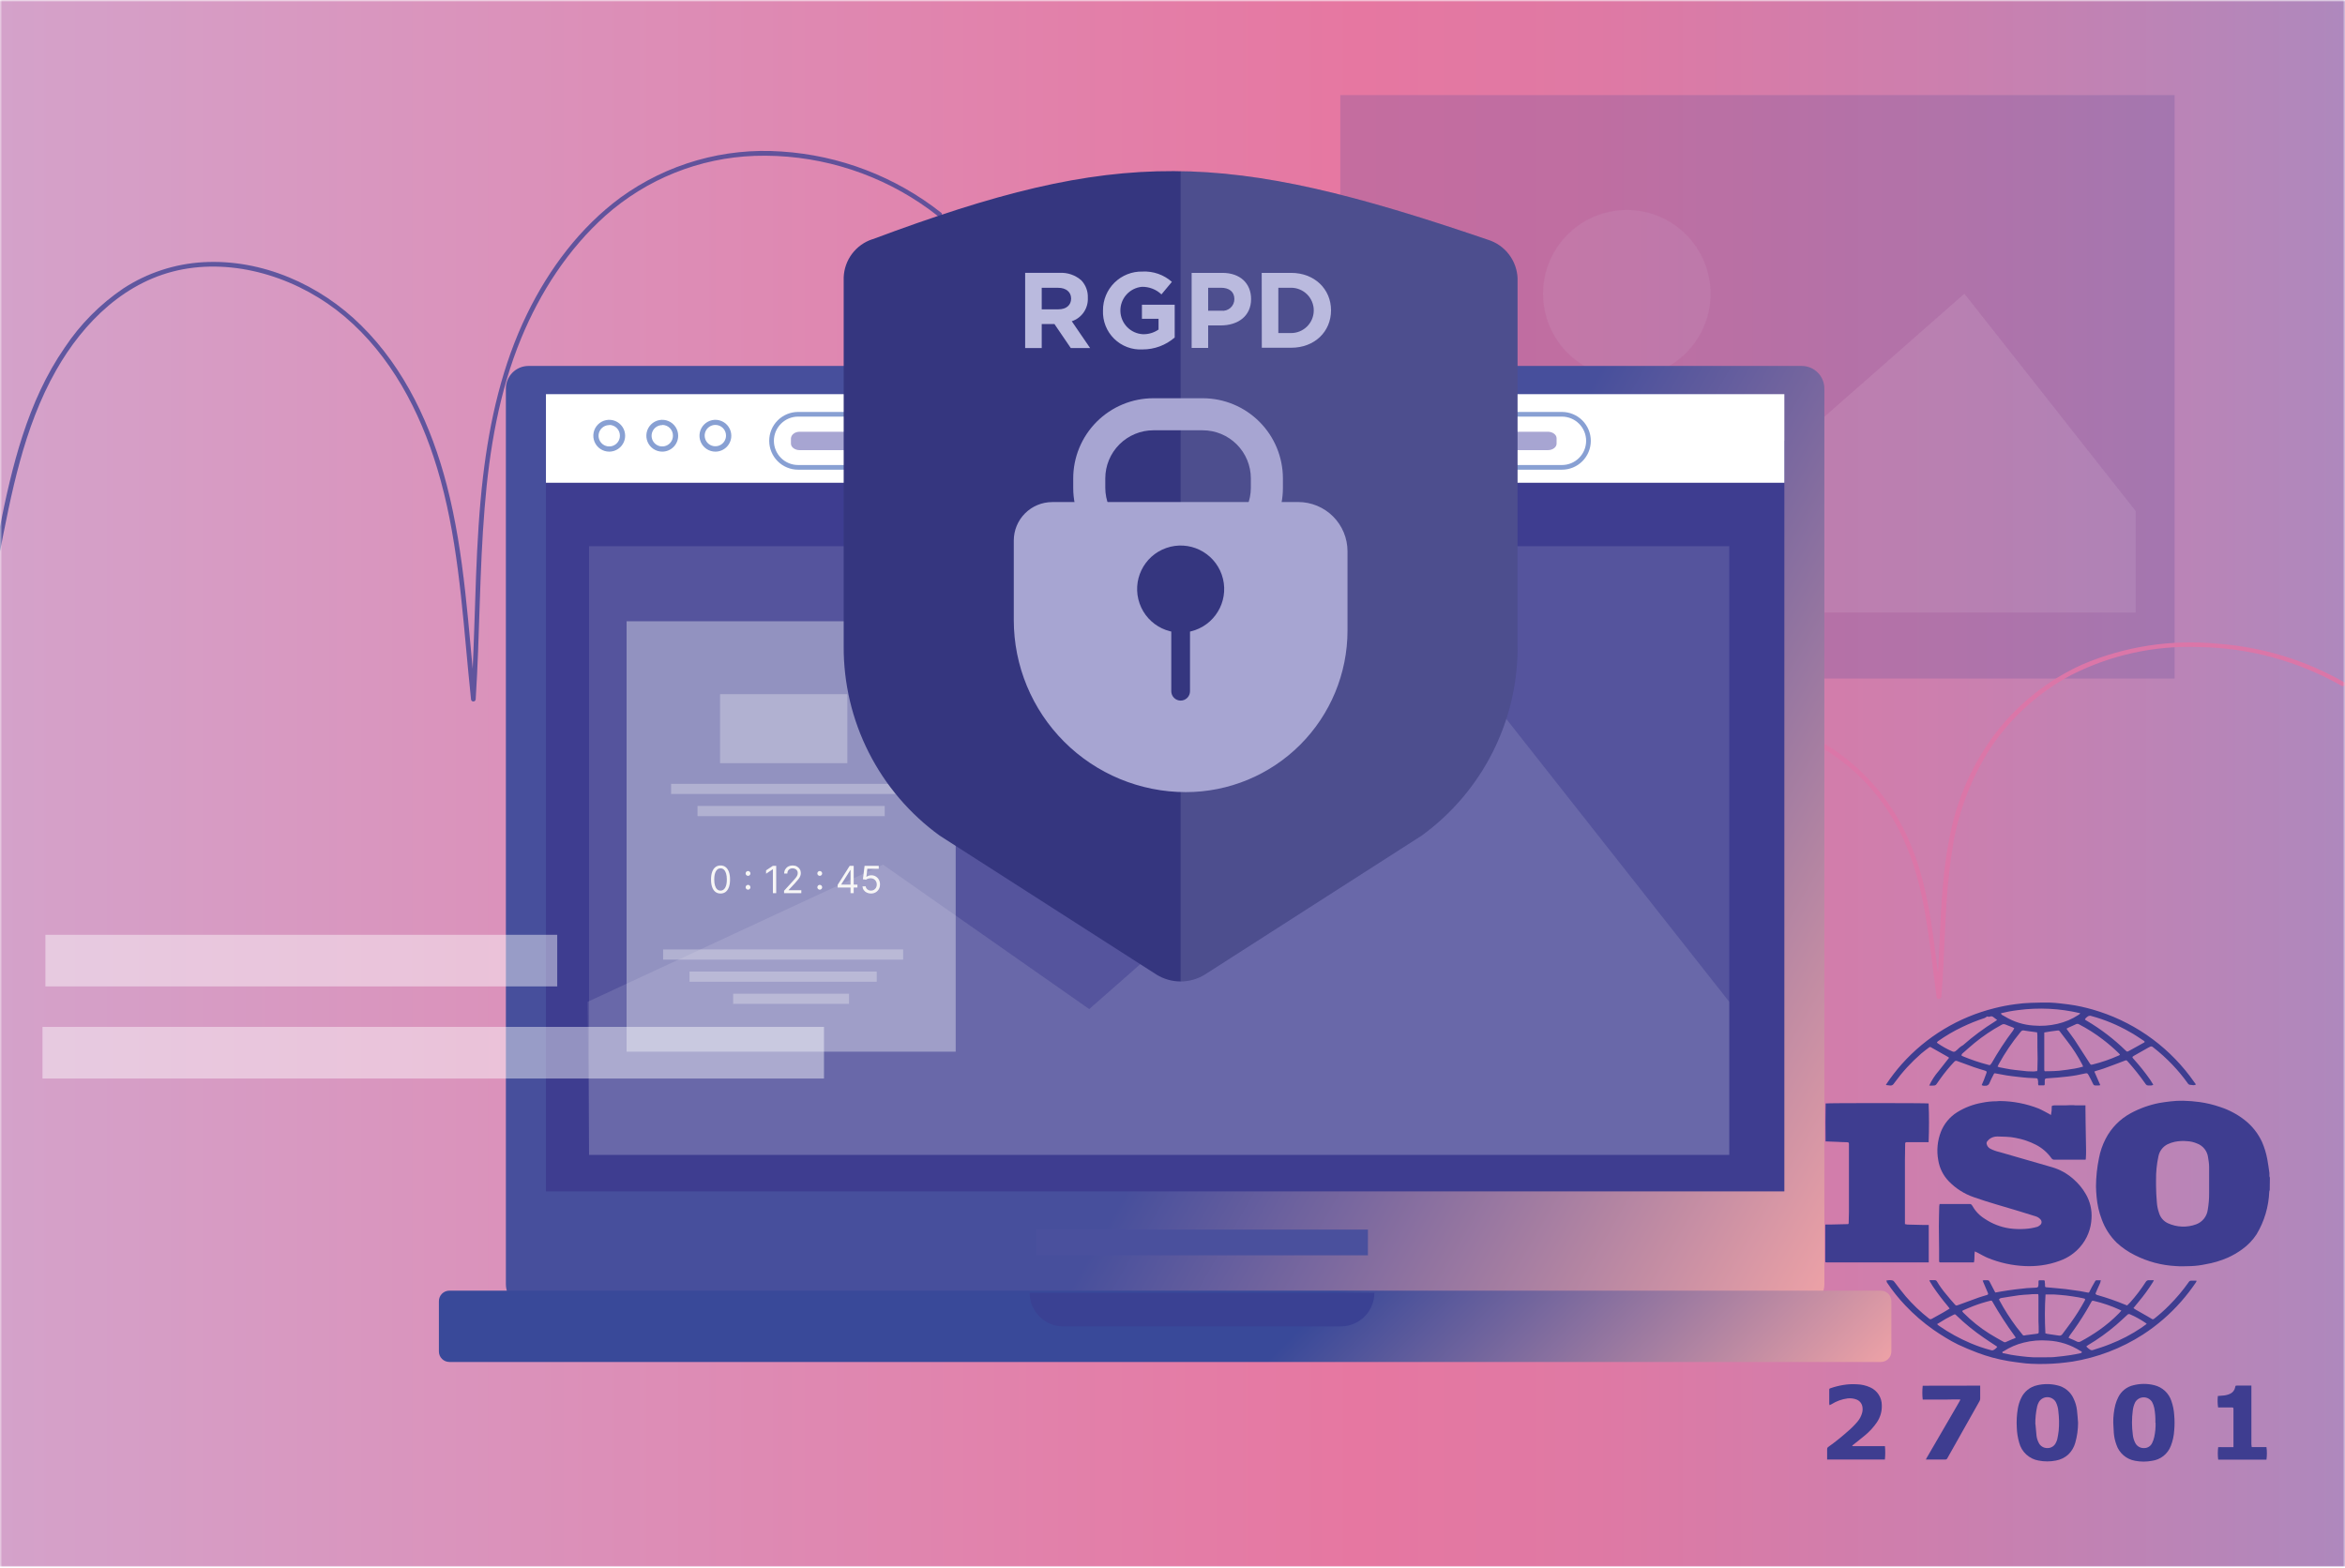<svg width="501" height="335" viewBox="0 0 501 335" fill="none" xmlns="http://www.w3.org/2000/svg" xmlns:xlink="http://www.w3.org/1999/xlink">
<mask id="mask0_1620_3349" style="mask-type:alpha" maskUnits="userSpaceOnUse" x="0" y="0" width="501" height="335">
<rect width="501" height="335" fill="#D9D9D9"/>
</mask>
<g mask="url(#mask0_1620_3349)">
<path d="M501.25 0.051H-0.81V334.761H501.25V0.051Z" fill="url(#paint0_linear_1620_3349)"/>
<g opacity="0.62">
<rect x="-6" y="-6" width="512.64" height="346.08" fill="url(#pattern0)"/>
</g>
<g opacity="0.76">
<path d="M201.08 45.459C191.297 37.745 179.402 33.184 166.97 32.379C154.704 31.509 142.524 34.989 132.57 42.209C123.92 48.599 117.31 57.439 112.62 67.059C107.29 77.989 104.62 89.859 103.19 101.899C101.56 115.899 101.62 130.089 100.93 144.189C100.837 145.929 100.737 147.669 100.63 149.409H101.63C100.01 134.089 99.33 118.549 95.43 103.579C92.17 91.049 86.51 78.759 77.2 69.579C68.37 60.799 55.93 55.309 43.39 56.029C37.31 56.381 31.428 58.318 26.33 61.649C21.388 64.999 17.146 69.279 13.84 74.249C5.84 85.799 2.52 99.739 -0.16 113.309C-0.54 115.169 -0.9 117.039 -1.26 118.899C-1.38 119.529 -0.42 119.799 -0.26 119.169C2.39 105.509 5.03 91.409 11.97 79.169C17.84 68.799 26.98 59.799 39.08 57.549C51.18 55.299 64.29 59.739 73.63 67.649C83.5 75.999 89.71 87.849 93.4 100.069C97.69 114.249 98.67 129.139 100.07 143.799C100.25 145.669 100.43 147.539 100.63 149.409C100.63 149.542 100.683 149.669 100.776 149.763C100.87 149.857 100.997 149.909 101.13 149.909C101.262 149.909 101.39 149.857 101.483 149.763C101.577 149.669 101.63 149.542 101.63 149.409C102.51 135.759 102.42 122.059 103.55 108.409C104.55 96.079 106.62 83.729 111.37 72.239C115.43 62.429 121.37 53.239 129.31 46.119C138.132 38.26 149.422 33.729 161.23 33.309C173.791 32.891 186.166 36.427 196.61 43.419C197.9 44.279 199.15 45.199 200.37 46.159C200.87 46.559 201.58 45.849 201.08 45.449V45.459Z" fill="#3A4193"/>
</g>
<g opacity="0.79">
<path opacity="0.12" d="M347.559 80.671C357.445 80.671 365.459 72.657 365.459 62.771C365.459 52.885 357.445 44.871 347.559 44.871C337.673 44.871 329.659 52.885 329.659 62.771C329.659 72.657 337.673 80.671 347.559 80.671Z" fill="white"/>
<path opacity="0.31" d="M464.6 145.001V20.311L286.35 20.311V145.001H464.6Z" fill="#60509C"/>
<path opacity="0.12" d="M336.49 89.802L365.68 110.251L419.68 62.772L456.28 109.221V130.891H294.88L294.68 109.221" fill="white"/>
</g>
<path d="M500.84 145.801C492.534 141.049 483.265 138.229 473.72 137.551C463.871 136.589 453.939 138.122 444.84 142.011C437.557 145.312 431.197 150.354 426.32 156.691C421.459 163.12 418.134 170.577 416.6 178.491C414.26 189.831 414.68 201.491 413.69 212.941L414.69 212.811C413.15 202.021 412.51 190.901 408.31 180.711C404.837 172.027 398.744 164.642 390.88 159.581C382.769 154.57 373.333 152.13 363.81 152.581C354.51 153.001 345.716 156.932 339.2 163.581C332.32 170.581 328.92 179.841 326.39 189.181C326.02 190.541 325.66 191.891 325.31 193.251C325.292 193.316 325.288 193.385 325.296 193.452C325.305 193.52 325.327 193.585 325.361 193.644C325.395 193.703 325.44 193.754 325.494 193.796C325.548 193.837 325.609 193.868 325.675 193.886C325.741 193.903 325.809 193.908 325.877 193.899C325.944 193.89 326.009 193.869 326.068 193.835C326.127 193.801 326.179 193.756 326.22 193.702C326.262 193.648 326.292 193.586 326.31 193.521C328.8 183.991 331.5 174.211 337.94 166.521C343.742 159.523 351.998 155.005 361.02 153.891C370.389 152.837 379.857 154.676 388.15 159.161C396.232 163.635 402.665 170.586 406.5 178.991C411.5 189.671 412.12 201.611 413.76 213.111C413.85 213.701 414.7 213.491 414.76 212.971C415.63 202.891 415.39 192.701 416.94 182.671C417.994 174.521 420.85 166.709 425.3 159.801C429.666 153.3 435.557 147.968 442.46 144.271C450.897 139.969 460.297 137.903 469.76 138.271C480.492 138.417 491.013 141.28 500.34 146.591C500.453 146.642 500.58 146.649 500.698 146.611C500.816 146.573 500.916 146.493 500.978 146.386C501.04 146.279 501.061 146.153 501.035 146.032C501.01 145.911 500.94 145.803 500.84 145.731V145.801Z" fill="#DB76A8"/>
<path opacity="0.12" d="M353.29 220.78C363.176 220.78 371.19 212.766 371.19 202.88C371.19 192.995 363.176 184.98 353.29 184.98C343.404 184.98 335.39 192.995 335.39 202.88C335.39 212.766 343.404 220.78 353.29 220.78Z" fill="white"/>
<path d="M384.93 78.199H112.92C110.247 78.199 108.08 80.366 108.08 83.039V274.429C108.08 277.102 110.247 279.269 112.92 279.269H384.93C387.603 279.269 389.77 277.102 389.77 274.429V83.039C389.77 80.366 387.603 78.199 384.93 78.199Z" fill="url(#paint1_linear_1620_3349)"/>
<path d="M381.22 94.199H116.64V254.589H381.22V94.199Z" fill="#3E3D90"/>
<path d="M381.22 84.231H116.64V103.16H381.22V84.231Z" fill="white"/>
<path d="M130.17 96.511C129.497 96.513 128.839 96.315 128.278 95.943C127.718 95.57 127.28 95.04 127.021 94.419C126.763 93.798 126.694 93.114 126.824 92.454C126.954 91.794 127.277 91.187 127.752 90.71C128.227 90.234 128.833 89.909 129.493 89.777C130.153 89.645 130.837 89.712 131.459 89.969C132.08 90.226 132.612 90.662 132.986 91.221C133.36 91.78 133.56 92.438 133.56 93.111C133.557 94.01 133.199 94.872 132.565 95.509C131.93 96.145 131.069 96.506 130.17 96.511ZM130.17 90.841C129.718 90.839 129.276 90.971 128.899 91.221C128.523 91.471 128.229 91.827 128.055 92.244C127.881 92.661 127.835 93.12 127.923 93.563C128.011 94.007 128.228 94.414 128.548 94.733C128.867 95.053 129.274 95.27 129.717 95.358C130.161 95.445 130.62 95.399 131.037 95.225C131.454 95.052 131.81 94.758 132.06 94.381C132.309 94.005 132.442 93.563 132.44 93.111C132.444 92.81 132.388 92.511 132.276 92.231C132.164 91.952 131.997 91.698 131.786 91.483C131.575 91.268 131.324 91.097 131.046 90.98C130.769 90.863 130.471 90.802 130.17 90.801V90.841Z" fill="#88A0D3"/>
<path d="M141.5 96.511C140.827 96.513 140.169 96.315 139.608 95.943C139.048 95.57 138.61 95.04 138.352 94.419C138.093 93.798 138.024 93.114 138.154 92.454C138.284 91.794 138.607 91.187 139.082 90.71C139.557 90.234 140.163 89.909 140.823 89.777C141.483 89.645 142.167 89.712 142.789 89.969C143.411 90.226 143.942 90.662 144.316 91.221C144.69 91.78 144.89 92.438 144.89 93.111C144.89 94.011 144.533 94.874 143.898 95.512C143.262 96.149 142.4 96.508 141.5 96.511ZM141.5 90.841C141.048 90.839 140.606 90.971 140.229 91.221C139.853 91.471 139.559 91.827 139.385 92.244C139.212 92.661 139.166 93.12 139.253 93.563C139.341 94.007 139.558 94.414 139.878 94.733C140.197 95.053 140.604 95.27 141.048 95.358C141.491 95.445 141.95 95.399 142.367 95.225C142.784 95.052 143.14 94.758 143.39 94.381C143.64 94.005 143.772 93.563 143.77 93.111C143.775 92.809 143.72 92.51 143.609 92.23C143.497 91.95 143.331 91.695 143.119 91.48C142.908 91.265 142.656 91.094 142.378 90.978C142.1 90.861 141.801 90.801 141.5 90.801V90.841Z" fill="#88A0D3"/>
<path d="M152.84 96.511C152.168 96.511 151.511 96.311 150.952 95.938C150.392 95.564 149.957 95.033 149.699 94.412C149.442 93.791 149.375 93.107 149.506 92.448C149.637 91.788 149.961 91.182 150.436 90.707C150.912 90.231 151.518 89.907 152.177 89.776C152.837 89.645 153.52 89.712 154.142 89.97C154.763 90.227 155.294 90.663 155.667 91.222C156.041 91.781 156.24 92.439 156.24 93.111C156.24 94.013 155.882 94.877 155.245 95.515C154.607 96.153 153.742 96.511 152.84 96.511ZM152.84 90.801C152.389 90.799 151.946 90.931 151.57 91.181C151.194 91.431 150.9 91.787 150.726 92.204C150.552 92.621 150.506 93.08 150.594 93.523C150.681 93.966 150.899 94.374 151.218 94.693C151.538 95.013 151.945 95.23 152.388 95.318C152.831 95.405 153.291 95.359 153.708 95.185C154.125 95.012 154.481 94.718 154.73 94.341C154.98 93.965 155.112 93.523 155.11 93.071C155.11 92.469 154.871 91.891 154.446 91.466C154.02 91.04 153.442 90.801 152.84 90.801Z" fill="#88A0D3"/>
<path d="M396.49 276.26H101.38C97.415 276.26 94.2 279.472 94.2 283.435C94.2 287.397 97.415 290.61 101.38 290.61H396.49C400.456 290.61 403.67 287.397 403.67 283.435C403.67 279.472 400.456 276.26 396.49 276.26Z" fill="url(#paint2_linear_1620_3349)"/>
<path d="M401.84 291.041H96.01C95.716 291.041 95.424 290.983 95.153 290.87C94.881 290.758 94.634 290.593 94.426 290.385C94.218 290.177 94.053 289.93 93.94 289.658C93.828 289.386 93.77 289.095 93.77 288.801V278.071C93.766 277.774 93.821 277.48 93.932 277.204C94.042 276.929 94.207 276.679 94.415 276.467C94.624 276.256 94.872 276.089 95.145 275.974C95.419 275.86 95.713 275.801 96.01 275.801H401.84C402.434 275.801 403.004 276.037 403.424 276.457C403.844 276.877 404.08 277.447 404.08 278.041V288.801C404.08 289.095 404.022 289.386 403.909 289.658C403.797 289.93 403.632 290.177 403.424 290.385C403.216 290.593 402.969 290.758 402.697 290.87C402.425 290.983 402.134 291.041 401.84 291.041V291.041Z" fill="url(#paint3_linear_1620_3349)"/>
<path opacity="0.12" d="M369.45 116.721H125.85V246.791H369.45V116.721Z" fill="white"/>
<path opacity="0.12" d="M188.65 184.77L232.71 215.63L314.21 143.98L369.45 214.08V246.79H125.85L125.55 214.08" fill="white"/>
<path opacity="0.12" d="M235.54 179.911C248.044 179.911 258.18 169.775 258.18 157.271C258.18 144.767 248.044 134.631 235.54 134.631C223.037 134.631 212.9 144.767 212.9 157.271C212.9 169.775 223.037 179.911 235.54 179.911Z" fill="white"/>
<path opacity="0.36" d="M204.18 132.76H133.87V224.73H204.18V132.76Z" fill="white"/>
<path opacity="0.31" d="M181.03 148.34H153.84V163.08H181.03V148.34Z" fill="#F7F6F6"/>
<path d="M220 276.26H293.63C293.63 278.164 292.874 279.99 291.528 281.337C290.181 282.683 288.355 283.44 286.45 283.44H227.16C225.256 283.44 223.43 282.683 222.083 281.337C220.737 279.99 219.98 278.164 219.98 276.26H220Z" fill="#3A4193"/>
<path d="M292.25 262.75H221.36V268.25H292.25V262.75Z" fill="#4A509D"/>
<path opacity="0.31" d="M181.39 212.35H156.64V214.52H181.39V212.35Z" fill="#F7F6F6"/>
<path opacity="0.31" d="M192.95 202.891H141.67V205.061H192.95V202.891Z" fill="#F7F6F6"/>
<path opacity="0.31" d="M187.31 207.619H147.31V209.789H187.31V207.619Z" fill="#F7F6F6"/>
<path opacity="0.31" d="M194.66 167.5H143.38V169.67H194.66V167.5Z" fill="#F7F6F6"/>
<path opacity="0.31" d="M189.02 172.23H149.02V174.4H189.02V172.23Z" fill="#F7F6F6"/>
<path d="M153.939 190.939C153.509 190.939 153.143 190.822 152.841 190.588C152.539 190.353 152.308 190.012 152.148 189.565C151.989 189.116 151.909 188.574 151.909 187.939C151.909 187.308 151.989 186.769 152.148 186.323C152.31 185.874 152.542 185.532 152.844 185.296C153.148 185.058 153.513 184.94 153.939 184.94C154.365 184.94 154.729 185.058 155.031 185.296C155.335 185.532 155.567 185.874 155.727 186.323C155.889 186.769 155.969 187.308 155.969 187.939C155.969 188.574 155.89 189.116 155.73 189.565C155.57 190.012 155.339 190.353 155.037 190.588C154.735 190.822 154.369 190.939 153.939 190.939ZM153.939 190.312C154.365 190.312 154.696 190.107 154.931 189.696C155.167 189.285 155.285 188.7 155.285 187.939C155.285 187.434 155.231 187.003 155.122 186.648C155.016 186.292 154.862 186.021 154.661 185.835C154.461 185.649 154.22 185.555 153.939 185.555C153.517 185.555 153.187 185.764 152.95 186.18C152.712 186.594 152.593 187.181 152.593 187.939C152.593 188.445 152.646 188.875 152.753 189.228C152.859 189.582 153.012 189.851 153.212 190.035C153.413 190.22 153.656 190.312 153.939 190.312ZM159.813 190.112C159.673 190.112 159.552 190.062 159.451 189.961C159.35 189.86 159.3 189.74 159.3 189.599C159.3 189.458 159.35 189.338 159.451 189.237C159.552 189.136 159.673 189.086 159.813 189.086C159.954 189.086 160.075 189.136 160.175 189.237C160.276 189.338 160.327 189.458 160.327 189.599C160.327 189.692 160.303 189.778 160.255 189.856C160.21 189.934 160.148 189.996 160.07 190.044C159.994 190.089 159.908 190.112 159.813 190.112ZM159.813 187.158C159.673 187.158 159.552 187.108 159.451 187.007C159.35 186.906 159.3 186.785 159.3 186.645C159.3 186.504 159.35 186.383 159.451 186.283C159.552 186.182 159.673 186.131 159.813 186.131C159.954 186.131 160.075 186.182 160.175 186.283C160.276 186.383 160.327 186.504 160.327 186.645C160.327 186.738 160.303 186.823 160.255 186.901C160.21 186.979 160.148 187.042 160.07 187.09C159.994 187.135 159.908 187.158 159.813 187.158ZM165.834 185.019V190.859H165.127V185.761H165.093L163.667 186.707V185.989L165.127 185.019H165.834ZM167.514 190.859V190.346L169.442 188.236C169.668 187.989 169.854 187.774 170 187.591C170.147 187.407 170.255 187.234 170.326 187.072C170.398 186.909 170.434 186.738 170.434 186.559C170.434 186.354 170.384 186.176 170.286 186.026C170.189 185.876 170.056 185.76 169.886 185.678C169.717 185.596 169.527 185.555 169.316 185.555C169.092 185.555 168.896 185.602 168.729 185.695C168.563 185.786 168.435 185.915 168.344 186.08C168.254 186.246 168.21 186.439 168.21 186.662H167.537C167.537 186.32 167.616 186.019 167.773 185.761C167.931 185.502 168.146 185.301 168.418 185.156C168.692 185.012 168.999 184.94 169.339 184.94C169.681 184.94 169.984 185.012 170.249 185.156C170.513 185.301 170.72 185.496 170.87 185.741C171.02 185.986 171.095 186.259 171.095 186.559C171.095 186.774 171.057 186.984 170.979 187.189C170.903 187.393 170.769 187.62 170.579 187.871C170.391 188.12 170.13 188.424 169.795 188.783L168.483 190.186V190.232H171.198V190.859H167.514ZM175.136 190.112C174.995 190.112 174.875 190.062 174.774 189.961C174.673 189.86 174.623 189.74 174.623 189.599C174.623 189.458 174.673 189.338 174.774 189.237C174.875 189.136 174.995 189.086 175.136 189.086C175.277 189.086 175.398 189.136 175.498 189.237C175.599 189.338 175.649 189.458 175.649 189.599C175.649 189.692 175.626 189.778 175.578 189.856C175.533 189.934 175.471 189.996 175.393 190.044C175.317 190.089 175.231 190.112 175.136 190.112ZM175.136 187.158C174.995 187.158 174.875 187.108 174.774 187.007C174.673 186.906 174.623 186.785 174.623 186.645C174.623 186.504 174.673 186.383 174.774 186.283C174.875 186.182 174.995 186.131 175.136 186.131C175.277 186.131 175.398 186.182 175.498 186.283C175.599 186.383 175.649 186.504 175.649 186.645C175.649 186.738 175.626 186.823 175.578 186.901C175.533 186.979 175.471 187.042 175.393 187.09C175.317 187.135 175.231 187.158 175.136 187.158ZM178.967 189.662V189.08L181.534 185.019H181.956V185.92H181.671L179.731 188.989V189.034H183.188V189.662H178.967ZM181.716 190.859V189.485V189.214V185.019H182.389V190.859H181.716ZM186.081 190.939C185.747 190.939 185.445 190.873 185.177 190.74C184.909 190.607 184.694 190.424 184.533 190.192C184.371 189.96 184.283 189.696 184.268 189.399H184.952C184.979 189.664 185.098 189.882 185.311 190.055C185.526 190.226 185.783 190.312 186.081 190.312C186.321 190.312 186.534 190.256 186.72 190.144C186.908 190.031 187.055 189.877 187.162 189.682C187.27 189.484 187.324 189.261 187.324 189.012C187.324 188.757 187.268 188.53 187.156 188.33C187.046 188.129 186.894 187.97 186.7 187.854C186.506 187.738 186.285 187.679 186.036 187.677C185.857 187.675 185.673 187.703 185.485 187.76C185.297 187.815 185.142 187.886 185.02 187.974L184.359 187.894L184.712 185.019H187.746V185.647H185.306L185.1 187.369H185.134C185.254 187.274 185.404 187.195 185.585 187.132C185.766 187.07 185.954 187.038 186.15 187.038C186.507 187.038 186.825 187.124 187.105 187.295C187.386 187.464 187.607 187.696 187.766 187.991C187.928 188.285 188.009 188.622 188.009 189C188.009 189.373 187.925 189.705 187.758 189.998C187.592 190.289 187.364 190.519 187.074 190.688C186.783 190.856 186.452 190.939 186.081 190.939Z" fill="#F7F6F6"/>
<path d="M170.84 92.26H330.7C331.7 92.26 332.56 92.88 332.56 93.65V94.8C332.56 95.57 331.72 96.19 330.7 96.19H170.84C169.84 96.19 168.98 95.57 168.98 94.8V93.7C169.02 92.88 169.84 92.26 170.84 92.26Z" fill="#A7A5D2"/>
<path d="M170.51 88.529H333.7C335.204 88.529 336.646 89.127 337.709 90.19C338.772 91.253 339.37 92.695 339.37 94.199V94.199C339.371 94.943 339.226 95.68 338.942 96.368C338.658 97.056 338.241 97.681 337.716 98.208C337.19 98.735 336.565 99.152 335.878 99.438C335.191 99.723 334.454 99.869 333.71 99.869H170.51C169.006 99.869 167.564 99.272 166.501 98.209C165.437 97.145 164.84 95.703 164.84 94.199V94.199C164.84 92.695 165.437 91.253 166.501 90.19C167.564 89.127 169.006 88.529 170.51 88.529V88.529Z" stroke="#88A0D3" stroke-miterlimit="10"/>
<path d="M186.38 51.12C184.645 51.691 183.127 52.781 182.031 54.242C180.935 55.703 180.313 57.465 180.25 59.29V138.13C180.214 146.012 182.055 153.789 185.62 160.819C189.184 167.849 194.37 173.93 200.75 178.56L247.06 208.25C248.613 209.216 250.405 209.728 252.235 209.728C254.064 209.728 255.856 209.216 257.41 208.25L303.73 178.56C310.108 173.93 315.292 167.848 318.855 160.818C322.418 153.788 324.257 146.011 324.22 138.13V59.5C324.15 57.627 323.498 55.823 322.355 54.339C321.211 52.854 319.633 51.764 317.84 51.22C261.57 31.96 239.02 31.44 186.43 51.12H186.38Z" fill="#35367F"/>
<path opacity="0.12" d="M317.84 51.22C290.4 41.8 271 36.92 252.24 36.6V209.73C254.069 209.735 255.862 209.222 257.41 208.25L303.73 178.56C310.108 173.93 315.293 167.848 318.856 160.818C322.419 153.788 324.257 146.011 324.22 138.13V59.5C324.151 57.627 323.499 55.823 322.355 54.339C321.212 52.854 319.633 51.764 317.84 51.22V51.22Z" fill="white"/>
<path d="M256.95 121.41H246.42C241.878 121.407 237.522 119.601 234.31 116.389C231.098 113.177 229.293 108.822 229.29 104.28V102.28C229.285 100.026 229.724 97.794 230.582 95.71C231.441 93.627 232.702 91.733 234.293 90.138C235.884 88.542 237.774 87.275 239.855 86.411C241.936 85.546 244.167 85.101 246.42 85.1H256.95C261.493 85.102 265.85 86.907 269.063 90.119C272.277 93.331 274.085 97.686 274.09 102.23V104.23C274.094 106.483 273.654 108.716 272.794 110.8C271.935 112.883 270.673 114.777 269.081 116.372C267.489 117.968 265.599 119.234 263.517 120.098C261.435 120.963 259.204 121.408 256.95 121.41V121.41ZM246.42 91.95C243.694 91.952 241.081 93.036 239.154 94.963C237.227 96.891 236.143 99.504 236.14 102.23V104.23C236.143 106.955 237.227 109.568 239.154 111.496C241.081 113.423 243.694 114.507 246.42 114.51H256.95C259.677 114.51 262.293 113.427 264.223 111.499C266.152 109.572 267.237 106.957 267.24 104.23V102.23C267.237 99.502 266.152 96.888 264.223 94.96C262.293 93.032 259.677 91.95 256.95 91.95H246.42Z" fill="#A7A5D2"/>
<path d="M224.81 107.279H277.36C280.153 107.279 282.831 108.389 284.806 110.363C286.78 112.338 287.89 115.017 287.89 117.809V134.729C287.89 143.89 284.251 152.675 277.773 159.153C271.296 165.63 262.51 169.269 253.35 169.269C243.6 169.269 234.25 165.396 227.357 158.503C220.463 151.609 216.59 142.259 216.59 132.509V115.509C216.59 113.329 217.456 111.238 218.997 109.697C220.539 108.155 222.63 107.289 224.81 107.289V107.279Z" fill="#A7A5D2"/>
<path d="M255.322 134.653C260.169 132.953 262.72 127.645 261.02 122.799C259.319 117.952 254.012 115.401 249.165 117.101C244.319 118.801 241.768 124.109 243.468 128.955C245.168 133.802 250.475 136.353 255.322 134.653Z" fill="#35367F"/>
<path d="M252.24 130.221C252.771 130.221 253.279 130.431 253.655 130.806C254.03 131.182 254.24 131.69 254.24 132.221V147.711C254.24 148.241 254.03 148.75 253.655 149.125C253.279 149.5 252.771 149.711 252.24 149.711C251.71 149.711 251.201 149.5 250.826 149.125C250.451 148.75 250.24 148.241 250.24 147.711V132.241C250.238 131.976 250.287 131.714 250.387 131.469C250.486 131.224 250.633 131.001 250.819 130.814C251.005 130.626 251.226 130.477 251.47 130.375C251.714 130.273 251.976 130.221 252.24 130.221Z" fill="#35367F"/>
<path d="M235.65 66.33C235.642 65.228 235.855 64.136 236.276 63.118C236.697 62.1 237.318 61.177 238.102 60.403C238.886 59.629 239.817 59.02 240.841 58.613C241.864 58.205 242.959 58.007 244.06 58.03C246.371 57.909 248.636 58.699 250.37 60.23L248.14 62.91C247.011 61.839 245.506 61.257 243.95 61.29C242.673 61.414 241.491 62.018 240.64 62.979C239.79 63.941 239.335 65.188 239.366 66.471C239.398 67.754 239.914 68.977 240.811 69.895C241.708 70.813 242.919 71.358 244.2 71.42C245.385 71.444 246.546 71.094 247.52 70.42V68.12H243.97V65.12H250.97V72.12C249.068 73.772 246.63 74.678 244.11 74.67C242.993 74.735 241.873 74.565 240.825 74.171C239.777 73.776 238.824 73.166 238.026 72.38C237.229 71.594 236.605 70.65 236.196 69.607C235.787 68.565 235.601 67.448 235.65 66.33Z" fill="#BABADE"/>
<path d="M269.56 58.31H275.84C280.84 58.31 284.37 61.771 284.37 66.311C284.37 70.851 280.88 74.311 275.84 74.311H269.58L269.56 58.31ZM275.84 71.171C277.123 71.171 278.354 70.661 279.262 69.753C280.17 68.845 280.68 67.614 280.68 66.331C280.68 65.047 280.17 63.816 279.262 62.908C278.354 62.001 277.123 61.49 275.84 61.49H273.11V71.171H275.84Z" fill="#BABADE"/>
<path d="M254.59 58.31H261.15C264.98 58.31 267.29 60.581 267.29 63.901C267.29 67.611 264.41 69.54 260.81 69.54H258.12V74.351H254.59V58.31ZM260.92 66.4C261.271 66.443 261.627 66.41 261.964 66.305C262.302 66.2 262.613 66.024 262.877 65.79C263.142 65.556 263.354 65.268 263.499 64.946C263.644 64.623 263.72 64.274 263.72 63.921C263.72 62.341 262.62 61.49 260.85 61.49H258.12V66.4H260.92Z" fill="#BABADE"/>
<path d="M219.02 58.309H226.36C227.208 58.257 228.058 58.373 228.862 58.651C229.665 58.929 230.405 59.363 231.04 59.929C231.504 60.427 231.865 61.012 232.1 61.651C232.335 62.29 232.44 62.969 232.41 63.649C232.464 64.743 232.159 65.825 231.539 66.728C230.919 67.632 230.02 68.307 228.98 68.649L232.9 74.379H228.77L225.28 69.249H222.56V74.379H219.02V58.309ZM226.13 66.099C227.84 66.099 228.84 65.179 228.84 63.799C228.84 62.419 227.78 61.499 226.06 61.499H222.56V66.099H226.13Z" fill="#BABADE"/>
<path d="M484.92 254.281C484.879 254.392 484.845 254.505 484.82 254.621C484.7 257.839 483.772 260.976 482.12 263.741C481.296 265.007 480.241 266.106 479.01 266.981C478.056 267.672 477.034 268.265 475.96 268.751C474.444 269.413 472.852 269.887 471.22 270.161C470.232 270.374 469.229 270.504 468.22 270.551C467.11 270.551 465.99 270.661 464.88 270.551C461.818 270.398 458.822 269.601 456.09 268.211C454.69 267.523 453.397 266.637 452.25 265.581C450.813 264.178 449.712 262.469 449.03 260.581C448.439 259.03 448.069 257.404 447.93 255.751C447.87 255.011 447.8 254.261 447.8 253.521C447.814 251.505 448.025 249.495 448.43 247.521C448.701 246.061 449.186 244.649 449.87 243.331C451.063 241.031 452.915 239.14 455.19 237.901C457.103 236.862 459.163 236.12 461.3 235.701C462.09 235.541 462.89 235.471 463.69 235.361C464.595 235.249 465.508 235.202 466.42 235.221C467.604 235.244 468.786 235.338 469.96 235.501C471.461 235.715 472.938 236.073 474.37 236.571C476.238 237.184 477.987 238.115 479.54 239.321C481.145 240.573 482.428 242.191 483.28 244.041C483.785 245.205 484.157 246.423 484.39 247.671C484.58 248.671 484.71 249.671 484.85 250.671C484.85 250.891 484.85 251.121 484.85 251.351C484.873 251.457 484.906 251.561 484.95 251.661L484.92 254.281ZM460.63 252.191C460.63 252.611 460.63 253.031 460.63 253.441C460.63 254.591 460.71 255.741 460.8 256.891C460.851 257.689 461.012 258.477 461.28 259.231C461.425 259.71 461.672 260.153 462.003 260.529C462.334 260.905 462.742 261.206 463.2 261.411C465.093 262.27 467.249 262.349 469.2 261.631C469.858 261.386 470.438 260.966 470.875 260.417C471.312 259.867 471.59 259.207 471.68 258.511C471.886 257.315 471.983 256.104 471.97 254.891C471.97 253.411 471.97 251.891 471.97 250.451C471.97 250.081 471.97 249.711 471.97 249.351C471.97 248.661 471.85 247.961 471.74 247.281C471.652 246.623 471.385 246.003 470.969 245.486C470.553 244.969 470.003 244.577 469.38 244.351C468.718 244.063 468.01 243.897 467.29 243.861C466.408 243.774 465.519 243.818 464.65 243.991C464.103 244.106 463.573 244.287 463.07 244.531C462.568 244.787 462.131 245.156 461.795 245.609C461.459 246.062 461.231 246.586 461.13 247.141C460.774 248.8 460.606 250.494 460.63 252.191V252.191Z" fill="#3E3D90"/>
<path d="M438.18 238.27C438.314 237.643 438.371 237.002 438.35 236.36C438.512 236.244 438.711 236.191 438.91 236.21H441.19C441.62 236.21 442.05 236.16 442.47 236.16C442.89 236.16 443.1 236.16 443.42 236.21H445.55C445.55 236.51 445.55 236.79 445.55 237.06C445.55 238.96 445.61 240.86 445.63 242.76C445.63 243.76 445.68 244.76 445.68 245.76C445.68 246.36 445.68 246.97 445.63 247.58C445.62 247.662 445.603 247.742 445.58 247.82H444.67C444 247.82 443.33 247.82 442.67 247.82C442.497 247.811 442.323 247.811 442.15 247.82H441.92C440.92 247.82 439.92 247.82 438.92 247.82C438.791 247.827 438.663 247.799 438.548 247.739C438.434 247.68 438.338 247.59 438.27 247.48C437.413 246.281 436.281 245.304 434.97 244.63C433.607 243.929 432.148 243.434 430.64 243.16C429.982 243.02 429.312 242.94 428.64 242.92C428.01 242.92 427.37 242.85 426.74 242.86C426.089 242.843 425.454 243.06 424.95 243.47C424.817 243.588 424.696 243.719 424.59 243.86C424.518 243.941 424.466 244.037 424.44 244.142C424.414 244.246 424.414 244.356 424.44 244.46C424.488 244.671 424.581 244.87 424.712 245.042C424.843 245.214 425.01 245.357 425.2 245.46C425.851 245.795 426.544 246.044 427.26 246.2L438.48 249.44C440.161 249.942 441.709 250.814 443.01 251.99C444.036 252.881 444.908 253.935 445.59 255.11C446.536 256.705 446.972 258.551 446.84 260.4C446.737 262.61 445.899 264.721 444.46 266.4C443.295 267.762 441.796 268.796 440.11 269.4C438.82 269.888 437.477 270.224 436.11 270.4C434.97 270.55 433.819 270.601 432.67 270.55C429.921 270.438 427.214 269.846 424.67 268.8C423.94 268.5 423.25 268.08 422.54 267.71L421.91 267.41C421.77 268.21 421.91 268.99 421.73 269.77H421.4H414.75C414.3 269.77 414.28 269.77 414.28 269.29V266.86C414.28 265.26 414.23 263.67 414.23 262.07C414.23 260.63 414.28 259.19 414.31 257.74C414.324 257.588 414.35 257.438 414.39 257.29H414.75C416.75 257.29 418.75 257.29 420.75 257.29C420.87 257.273 420.992 257.295 421.098 257.352C421.204 257.41 421.289 257.501 421.34 257.61C421.34 257.61 421.4 257.69 421.42 257.73C422.047 258.84 422.945 259.772 424.03 260.44C425.605 261.506 427.399 262.207 429.28 262.49C430.386 262.645 431.505 262.685 432.62 262.61C433.527 262.556 434.426 262.402 435.3 262.15C435.497 262.062 435.679 261.944 435.84 261.8C435.933 261.733 436.01 261.646 436.066 261.546C436.123 261.446 436.157 261.335 436.168 261.22C436.178 261.106 436.164 260.99 436.127 260.882C436.089 260.773 436.029 260.674 435.95 260.59C435.685 260.281 435.338 260.052 434.95 259.93C433.64 259.53 432.34 259.11 431.04 258.72C427.92 257.77 424.77 256.92 421.7 255.83C419.677 255.138 417.847 253.976 416.36 252.44C415.16 251.201 414.371 249.623 414.1 247.92C413.721 245.88 413.918 243.775 414.67 241.84C415.347 240.133 416.548 238.683 418.1 237.7C419.734 236.678 421.551 235.981 423.45 235.65C424.466 235.439 425.502 235.331 426.54 235.33C426.77 235.33 427.01 235.27 427.25 235.28C430.084 235.303 432.891 235.845 435.53 236.88C436.31 237.21 437.04 237.65 437.8 238.04L438.18 238.27Z" fill="#3E3D90"/>
<path d="M390.04 235.799C390.45 235.689 411.65 235.699 412.04 235.799C412.16 238.539 412.15 241.289 412.04 244.079H411.59H407.59H407.28C407.216 244.086 407.156 244.115 407.111 244.16C407.065 244.206 407.037 244.265 407.03 244.329C407.025 244.379 407.025 244.43 407.03 244.479C407.03 245.629 406.98 246.78 406.98 247.93C406.98 251.75 406.98 255.566 406.98 259.379C406.98 259.979 406.98 260.569 406.98 261.169V261.579C407.151 261.625 407.324 261.659 407.5 261.68L410.77 261.759H411.64C411.783 261.751 411.927 261.751 412.07 261.759V269.759H411.54H390.24C389.99 269.759 389.96 269.71 389.96 269.46C389.96 268.98 389.96 268.5 389.96 268.02V263.379C389.96 262.919 389.96 262.459 389.96 262.009C389.96 261.559 389.96 261.679 390.28 261.669H391.19L394.57 261.59C394.96 261.59 394.96 261.59 394.97 261.18C394.97 260.44 395.02 259.709 395.02 258.979C395.02 254.313 395.02 249.646 395.02 244.979V244.629C395.02 244.129 395.02 244.109 394.51 244.079C393.82 244.079 393.12 244.029 392.43 243.999L390.03 243.909C389.99 241.169 389.993 238.466 390.04 235.799Z" fill="#3E3D90"/>
<path d="M402.99 273.66C403.401 273.551 403.831 273.53 404.25 273.6C404.337 273.613 404.419 273.644 404.493 273.69C404.567 273.737 404.631 273.798 404.68 273.87C405.49 274.92 406.28 276 407.14 277.01C408.645 278.761 410.32 280.359 412.14 281.78C412.213 281.848 412.306 281.891 412.405 281.902C412.504 281.913 412.604 281.891 412.69 281.84L415.12 280.49C415.48 280.29 415.84 280.07 416.19 279.85C416.3 279.79 416.4 279.71 416.54 279.62L416.11 279.07C414.983 277.733 413.929 276.338 412.95 274.89C412.69 274.48 412.45 274.07 412.18 273.63C412.257 273.598 412.338 273.574 412.42 273.56H413.33C413.427 273.553 413.523 273.574 413.608 273.62C413.693 273.666 413.763 273.735 413.81 273.82C414.397 274.802 415.066 275.732 415.81 276.6C416.4 277.34 417.03 278.05 417.65 278.76C417.87 279.01 417.95 279.02 418.29 278.9L422.78 277.26C423.32 277.07 423.89 276.92 424.44 276.75C424.78 276.64 424.82 276.56 424.68 276.23L423.77 274.1L423.59 273.65C423.674 273.615 423.761 273.588 423.85 273.57C424.03 273.56 424.21 273.56 424.39 273.57C424.92 273.57 424.92 273.57 425.16 274.05C425.49 274.69 425.82 275.33 426.16 275.97C426.203 276.049 426.249 276.126 426.3 276.2L427.59 275.97C428.53 275.82 429.48 275.67 430.43 275.55C431.38 275.43 432.16 275.34 433.03 275.26C433.617 275.213 434.207 275.183 434.8 275.17C435.41 275.17 435.51 275.02 435.52 274.37C435.53 274.193 435.53 274.016 435.52 273.84C435.52 273.67 435.58 273.58 435.76 273.58H436.6C436.632 273.576 436.664 273.578 436.695 273.587C436.726 273.596 436.754 273.611 436.779 273.632C436.803 273.653 436.823 273.679 436.837 273.707C436.851 273.736 436.859 273.768 436.86 273.8C436.86 273.98 436.86 274.17 436.91 274.36C436.905 274.436 436.905 274.513 436.91 274.59C436.91 275.08 436.91 275.07 437.43 275.1C438.2 275.16 438.97 275.24 439.73 275.31C440.27 275.36 440.81 275.4 441.35 275.47C442.35 275.6 443.35 275.74 444.35 275.89C444.9 275.98 445.44 276.09 445.99 276.2C446.28 276.25 446.29 276.25 446.43 275.98C446.75 275.36 447.05 274.73 447.43 274.12C447.81 273.51 447.61 273.59 448.31 273.58H448.84C448.806 273.766 448.759 273.95 448.7 274.13C448.48 274.64 448.25 275.13 448.02 275.65C447.9 275.91 447.79 276.18 447.69 276.43C447.732 276.515 447.794 276.589 447.87 276.645C447.947 276.7 448.036 276.736 448.13 276.75C450.169 277.33 452.172 278.028 454.13 278.84L454.45 278.97C454.66 278.76 454.88 278.56 455.08 278.34C456.315 276.961 457.438 275.486 458.44 273.93C458.505 273.809 458.604 273.71 458.725 273.646C458.847 273.582 458.984 273.555 459.12 273.57C459.45 273.57 459.77 273.57 460.17 273.57L459.96 273.98C459.058 275.425 458.055 276.805 456.96 278.11C456.59 278.58 456.21 279.03 455.8 279.53C455.97 279.64 456.1 279.75 456.25 279.84L458.92 281.36L459.61 281.77C459.92 281.97 459.96 281.98 460.27 281.77C461.366 280.908 462.408 279.979 463.39 278.99C464.948 277.431 466.37 275.741 467.64 273.94C467.689 273.852 467.762 273.78 467.851 273.732C467.94 273.684 468.04 273.663 468.14 273.67C468.51 273.67 468.89 273.67 469.27 273.67C469.27 273.88 469.19 273.97 469.12 274.08C468.163 275.494 467.117 276.847 465.99 278.13C463.597 280.857 460.837 283.24 457.79 285.21C453.221 288.141 448.099 290.101 442.74 290.97C441.81 291.12 440.88 291.19 439.95 291.3C437.972 291.478 435.984 291.522 434 291.43C433.244 291.399 432.489 291.329 431.74 291.22C430.84 291.11 429.94 290.99 429.04 290.84C426.787 290.46 424.577 289.86 422.44 289.05C421.06 288.53 419.71 287.96 418.38 287.34C417.442 286.884 416.527 286.38 415.64 285.83C414.74 285.29 413.86 284.71 413 284.11C410.878 282.61 408.908 280.905 407.12 279.02C405.641 277.476 404.302 275.802 403.12 274.02C403.12 273.88 403.07 273.8 402.99 273.66ZM436.99 284.93C437.13 284.93 437.23 285.01 437.34 285.03L439.85 285.4C439.997 285.434 440.151 285.421 440.291 285.364C440.431 285.306 440.549 285.207 440.63 285.08C441.21 284.28 441.82 283.5 442.39 282.7C443.491 281.179 444.493 279.589 445.39 277.94C445.56 277.64 445.52 277.55 445.18 277.46C444.84 277.37 444.45 277.29 444.07 277.23C443.2 277.09 442.33 276.95 441.46 276.84C440.59 276.73 439.73 276.69 438.86 276.62C438.75 276.62 438.64 276.62 438.52 276.62H437.02C436.84 279.36 436.84 282.12 436.99 284.93ZM427.08 277.65L427.16 277.86C428.241 279.869 429.471 281.794 430.84 283.62C431.24 284.15 431.68 284.62 432.09 285.19C432.135 285.273 432.208 285.337 432.297 285.37C432.385 285.403 432.482 285.403 432.57 285.37C432.793 285.313 433.021 285.276 433.25 285.26C433.87 285.18 434.5 285.11 435.12 285.02C435.54 284.96 435.57 284.93 435.56 284.51C435.56 283.79 435.56 283.07 435.51 282.35V277.18C435.51 276.98 435.51 276.78 435.46 276.54H435.05C434.52 276.54 433.99 276.54 433.46 276.62C432.74 276.67 432.02 276.69 431.31 276.79C430.05 276.96 428.79 277.19 427.53 277.38C427.351 277.409 427.19 277.506 427.08 277.65V277.65ZM430.66 285.86L430.44 285.51C428.729 283.17 427.15 280.736 425.71 278.22C425.54 277.9 425.51 277.89 425.14 277.98C423.914 278.283 422.708 278.663 421.53 279.12C420.83 279.39 420.15 279.69 419.47 279.98C419.18 280.11 419.17 280.2 419.38 280.42L419.51 280.56C421.164 282.236 423.007 283.716 425 284.97C426 285.61 427.06 286.17 428.09 286.76C428.166 286.804 428.252 286.827 428.34 286.827C428.428 286.827 428.514 286.804 428.59 286.76C429.02 286.55 429.47 286.38 429.91 286.18C430.15 286.12 430.38 286 430.66 285.86V285.86ZM441.92 285.86L442.24 286.02C442.71 286.23 443.24 286.41 443.66 286.65C443.793 286.731 443.945 286.774 444.1 286.774C444.256 286.774 444.408 286.731 444.54 286.65C445.867 285.937 447.153 285.149 448.39 284.29C449.952 283.201 451.408 281.969 452.74 280.61L453.22 280.07L452.74 279.83C451.016 279.042 449.217 278.429 447.37 278C446.99 277.91 446.97 277.93 446.77 278.27C446.42 278.9 446.07 279.54 445.7 280.15C444.628 281.945 443.463 283.684 442.21 285.36C442.104 285.527 442.007 285.701 441.92 285.88V285.86ZM427.84 289.14C428.46 289.26 429.09 289.41 429.72 289.52C430.35 289.63 431.27 289.75 432.04 289.84C432.81 289.93 433.57 290.01 434.34 290.04C435.34 290.04 436.26 290.04 437.23 290.04C437.94 290.04 438.67 290.04 439.38 289.94C440.38 289.85 441.38 289.72 442.38 289.57C443.08 289.47 443.77 289.32 444.46 289.17C444.521 289.165 444.58 289.147 444.634 289.118C444.687 289.089 444.734 289.048 444.77 289C444.83 288.84 444.64 288.79 444.54 288.7H444.48C442.41 287.36 440.023 286.591 437.56 286.47C435.805 286.331 434.038 286.479 432.33 286.91C430.807 287.287 429.357 287.915 428.04 288.77C427.84 288.8 427.73 288.87 427.84 289.14ZM458.64 282.9C458.571 282.832 458.498 282.768 458.42 282.71C457.373 281.994 456.262 281.378 455.1 280.87C454.994 280.809 454.868 280.79 454.749 280.816C454.629 280.842 454.523 280.911 454.45 281.01C453.67 281.74 452.89 282.46 452.09 283.15C450.22 284.756 448.212 286.195 446.09 287.45C445.959 287.533 445.836 287.626 445.72 287.73C445.954 287.983 446.22 288.205 446.51 288.39C446.605 288.46 446.716 288.505 446.834 288.521C446.951 288.537 447.07 288.523 447.18 288.48C448.4 288.1 449.62 287.71 450.8 287.23C453.161 286.315 455.412 285.138 457.51 283.72L458.64 282.9ZM426.71 287.8L426.43 287.6C425.57 287.03 424.71 286.48 423.87 285.89C421.767 284.458 419.79 282.849 417.96 281.08C417.69 280.81 417.69 280.81 417.34 280.97C416.226 281.511 415.147 282.122 414.11 282.8L413.87 282.92C413.914 282.977 413.954 283.037 413.99 283.1L414.29 283.33C416.381 284.783 418.616 286.016 420.96 287.01C422.4 287.626 423.884 288.135 425.4 288.53C425.539 288.579 425.691 288.579 425.83 288.53C426.184 288.37 426.488 288.118 426.71 287.8V287.8Z" fill="#3E3D90"/>
<path d="M468.84 231.31C463.9 224.182 456.764 218.865 448.52 216.17C446.826 215.611 445.095 215.17 443.34 214.85C442.34 214.68 441.4 214.56 440.42 214.45C439.44 214.34 438.71 214.26 437.86 214.24C436.52 214.24 435.18 214.24 433.86 214.3C432.752 214.332 431.647 214.429 430.55 214.59C429.044 214.786 427.551 215.073 426.08 215.45C418.435 217.354 411.542 221.518 406.3 227.4C405.129 228.718 404.05 230.115 403.07 231.58C403.01 231.66 402.97 231.76 402.91 231.86C403.198 231.91 403.488 231.944 403.78 231.96C403.931 231.986 404.085 231.968 404.225 231.907C404.366 231.847 404.485 231.747 404.57 231.62C404.63 231.52 404.71 231.44 404.77 231.35C406.426 229.072 408.335 226.988 410.46 225.14C411.01 224.67 411.59 224.25 412.16 223.81C412.218 223.762 412.29 223.736 412.365 223.736C412.44 223.736 412.513 223.762 412.57 223.81L416.1 225.81L416.42 226.03L414.17 228.89C413.363 229.819 412.69 230.856 412.17 231.97C412.483 232 412.798 232 413.11 231.97C413.243 231.979 413.376 231.95 413.493 231.886C413.609 231.823 413.706 231.727 413.77 231.61C414.03 231.21 414.31 230.82 414.6 230.43C415.493 229.186 416.468 228.003 417.52 226.89C417.59 226.795 417.692 226.727 417.808 226.699C417.923 226.672 418.044 226.686 418.15 226.74C419.34 227.19 420.54 227.63 421.74 228.05C422.51 228.32 423.28 228.54 424.06 228.78C424.46 228.91 424.52 229.01 424.37 229.37L423.84 230.8C423.68 231.16 423.53 231.52 423.38 231.87C423.583 231.997 423.824 232.046 424.06 232.01C424.271 232.05 424.49 232.01 424.674 231.9C424.858 231.789 424.995 231.615 425.06 231.41C425.3 230.79 425.63 230.2 425.93 229.6C426.08 229.32 426.09 229.33 426.42 229.39C427.18 229.54 427.95 229.69 428.72 229.81C429.49 229.93 430.35 230.03 431.16 230.12C431.97 230.21 432.59 230.28 433.31 230.33C434.03 230.38 434.45 230.39 435.01 230.41C435.087 230.403 435.165 230.423 435.229 230.467C435.293 230.51 435.339 230.575 435.36 230.65C435.398 230.822 435.425 230.995 435.44 231.17C435.44 231.41 435.38 231.67 435.52 231.93H436.52C436.79 231.93 436.83 231.93 436.85 231.63C436.87 231.33 436.85 231.17 436.85 230.94C436.85 230.54 436.95 230.45 437.34 230.43L439.53 230.27C440.26 230.21 440.99 230.13 441.71 230.05C442.99 229.907 444.259 229.683 445.51 229.38C445.92 229.29 446 229.38 446.2 229.71C446.54 230.36 446.9 231 447.2 231.66C447.235 231.754 447.3 231.833 447.385 231.886C447.471 231.938 447.571 231.961 447.67 231.95C447.89 231.95 448.1 231.95 448.32 231.95C448.54 231.95 448.55 231.95 448.71 231.87C448.28 230.87 447.88 229.95 447.45 228.98C447.61 228.92 447.73 228.86 447.84 228.83C448.39 228.66 448.94 228.53 449.47 228.33C450.96 227.79 452.47 227.23 453.91 226.67C454.3 226.52 454.3 226.52 454.58 226.83C455.885 228.281 457.104 229.807 458.23 231.4C458.62 231.96 458.62 231.97 459.3 231.95C459.558 231.996 459.824 231.938 460.04 231.79C459.81 231.42 459.6 231.06 459.36 230.71C458.281 229.168 457.105 227.695 455.84 226.3C455.49 225.93 455.51 225.84 455.94 225.59L458.94 223.89C459.07 223.81 459.21 223.76 459.35 223.68C459.449 223.624 459.563 223.603 459.676 223.619C459.788 223.635 459.892 223.688 459.97 223.77C461.472 224.934 462.883 226.211 464.19 227.59C465.34 228.803 466.406 230.092 467.38 231.45C467.444 231.58 467.547 231.686 467.674 231.755C467.801 231.823 467.947 231.849 468.09 231.83C468.215 231.832 468.339 231.849 468.46 231.88C468.579 231.902 468.702 231.901 468.82 231.875C468.939 231.849 469.051 231.8 469.15 231.73L468.84 231.31ZM417.95 224.48C417.851 224.616 417.705 224.711 417.54 224.744C417.375 224.777 417.204 224.747 417.06 224.66C415.959 224.177 414.907 223.587 413.92 222.9C413.891 222.869 413.864 222.836 413.84 222.8C413.84 222.8 413.84 222.8 413.84 222.69C413.909 222.619 413.982 222.552 414.06 222.49C415.674 221.345 417.383 220.341 419.17 219.49C420.728 218.736 422.335 218.088 423.98 217.55C424.131 217.486 424.272 217.402 424.4 217.3C424.51 217.23 424.59 217.17 424.74 217.25C424.795 217.274 424.855 217.287 424.915 217.287C424.975 217.287 425.035 217.274 425.09 217.25C425.227 217.183 425.382 217.16 425.533 217.185C425.683 217.21 425.822 217.282 425.93 217.39C426.15 217.57 426.39 217.74 426.68 217.96L426.24 218.26C423.82 219.765 421.529 221.467 419.39 223.35C418.84 223.64 418.41 224.05 417.98 224.48H417.95ZM425.45 227.23C425.2 227.65 425.19 227.66 424.73 227.53C422.917 227.06 421.139 226.462 419.41 225.74L419.09 225.59C419.073 225.498 419.083 225.403 419.118 225.316C419.154 225.229 419.213 225.154 419.29 225.1C420.15 224.35 420.99 223.58 421.87 222.86C423.665 221.393 425.594 220.098 427.63 218.99C427.75 218.91 427.888 218.862 428.032 218.852C428.176 218.841 428.32 218.868 428.45 218.93C428.96 219.15 429.45 219.33 430 219.54C430.116 219.591 430.23 219.648 430.34 219.71C430.273 219.881 430.189 220.045 430.09 220.2C428.401 222.44 426.862 224.789 425.48 227.23H425.45ZM435.25 228.66C435.25 228.72 435.25 228.78 435.25 228.88C435 228.88 434.75 228.96 434.51 228.97C433.563 228.979 432.617 228.912 431.68 228.77C430.98 228.69 430.27 228.63 429.57 228.52C428.87 228.41 427.94 228.22 427.12 228.06C426.999 228.026 426.882 227.979 426.77 227.92C426.87 227.73 426.95 227.55 427.04 227.37C428.355 224.986 429.884 222.726 431.61 220.62L431.71 220.5C431.789 220.371 431.909 220.273 432.051 220.223C432.193 220.172 432.348 220.171 432.49 220.22C433.12 220.34 433.76 220.4 434.4 220.49L435.22 220.61C435.22 220.83 435.28 221.04 435.28 221.25C435.28 222.92 435.28 224.59 435.33 226.25C435.33 227.06 435.3 227.86 435.28 228.66H435.25ZM434.47 219.15C432.328 219.014 430.25 218.366 428.41 217.26L427.84 216.94C427.753 216.904 427.677 216.846 427.617 216.773C427.558 216.7 427.518 216.613 427.5 216.52C428.708 216.219 429.934 215.995 431.17 215.85C435.57 215.265 440.039 215.485 444.36 216.5C444.379 216.536 444.395 216.573 444.41 216.61L444.1 216.85C442.712 217.764 441.171 218.421 439.55 218.79C437.896 219.176 436.192 219.297 434.5 219.15H434.47ZM443.11 228.37C442.06 228.54 440.99 228.7 439.93 228.81C439.22 228.89 438.49 228.88 437.77 228.91C437.597 228.9 437.423 228.9 437.25 228.91C436.81 228.98 436.75 228.91 436.75 228.5C436.75 227 436.75 225.5 436.75 223.98C436.75 222.98 436.75 222.03 436.75 221.06C436.741 220.917 436.741 220.773 436.75 220.63C437.25 220.54 437.75 220.46 438.22 220.39C438.69 220.32 439.14 220.29 439.6 220.21C439.692 220.189 439.788 220.198 439.875 220.236C439.961 220.274 440.033 220.338 440.08 220.42C440.61 221.12 441.16 221.82 441.69 222.53C442.885 224.069 443.939 225.712 444.84 227.44C444.91 227.57 444.97 227.71 445.06 227.92C444.42 228.1 443.84 228.26 443.14 228.37H443.11ZM452.62 225.57C450.844 226.368 449 227.004 447.11 227.47C446.67 227.57 446.68 227.56 446.43 227.17C445.36 225.5 444.29 223.82 443.2 222.17C442.74 221.48 442.2 220.82 441.74 220.17C441.66 220.07 441.6 219.96 441.5 219.82C441.665 219.721 441.835 219.63 442.01 219.55C442.5 219.32 443.01 219.12 443.49 218.88C443.592 218.821 443.708 218.79 443.825 218.79C443.943 218.79 444.058 218.821 444.16 218.88C445.96 219.813 447.674 220.904 449.28 222.14C450.459 223.036 451.581 224.005 452.64 225.04L452.85 225.26C452.875 225.308 452.895 225.359 452.91 225.41C452.828 225.47 452.741 225.523 452.65 225.57H452.62ZM458.06 222.79C457.987 222.839 457.91 222.883 457.83 222.92L454.83 224.58C454.46 224.78 454.43 224.77 454.14 224.49C451.626 222.037 448.826 219.895 445.8 218.11L445.51 217.93C445.51 217.93 445.51 217.93 445.43 217.84C445.546 217.602 445.731 217.403 445.96 217.27C446.076 217.166 446.22 217.096 446.374 217.07C446.527 217.043 446.686 217.061 446.83 217.12C449.714 217.901 452.484 219.054 455.07 220.55C456.07 221.09 456.92 221.7 457.84 222.29C457.918 222.333 457.992 222.383 458.06 222.44C458.23 222.56 458.23 222.67 458.09 222.8L458.06 222.79Z" fill="#3E3D90"/>
<path d="M443.97 304.01C443.971 305.468 443.769 306.918 443.37 308.32C443.105 309.266 442.594 310.125 441.89 310.81C441.145 311.488 440.222 311.939 439.23 312.11C438.011 312.35 436.758 312.35 435.54 312.11C434.552 311.941 433.635 311.489 432.898 310.809C432.162 310.129 431.638 309.251 431.39 308.28C431.085 307.232 430.914 306.151 430.88 305.06C430.798 303.706 430.872 302.347 431.1 301.01C431.23 300.223 431.472 299.458 431.82 298.74C432.137 298.061 432.606 297.464 433.19 296.994C433.774 296.524 434.458 296.195 435.19 296.03C436.612 295.685 438.097 295.685 439.52 296.03C440.297 296.199 441.023 296.552 441.637 297.058C442.251 297.564 442.735 298.209 443.05 298.94C443.412 299.707 443.645 300.528 443.74 301.37C443.84 302.22 443.9 303.11 443.97 304.01ZM434.87 304.36C434.92 304.92 434.99 305.84 435.09 306.76C435.147 307.276 435.296 307.777 435.53 308.24C435.688 308.603 435.95 308.91 436.283 309.124C436.616 309.337 437.004 309.447 437.4 309.44C437.795 309.454 438.185 309.346 438.518 309.131C438.85 308.917 439.109 308.606 439.26 308.24C439.377 308.015 439.468 307.777 439.53 307.53C439.65 306.93 439.77 306.34 439.83 305.73C439.957 304.355 439.933 302.97 439.76 301.6C439.713 300.903 439.526 300.223 439.21 299.6C439.026 299.285 438.762 299.023 438.445 298.841C438.129 298.659 437.77 298.564 437.405 298.564C437.04 298.564 436.681 298.659 436.364 298.841C436.047 299.023 435.784 299.285 435.6 299.6C435.441 299.886 435.319 300.192 435.24 300.51C434.956 301.773 434.822 303.066 434.84 304.36H434.87Z" fill="#3E3D90"/>
<path d="M451.49 304.02C451.474 302.726 451.625 301.436 451.94 300.18C452.095 299.617 452.306 299.071 452.57 298.55C452.888 297.913 453.343 297.354 453.904 296.915C454.464 296.475 455.116 296.166 455.81 296.01C457.277 295.635 458.814 295.635 460.28 296.01C461.122 296.217 461.897 296.636 462.532 297.225C463.167 297.815 463.642 298.557 463.91 299.38C464.247 300.348 464.449 301.358 464.51 302.38C464.61 303.478 464.61 304.583 464.51 305.68C464.444 306.819 464.198 307.939 463.78 309C463.458 309.838 462.917 310.573 462.213 311.128C461.51 311.684 460.669 312.041 459.78 312.16C458.585 312.39 457.356 312.39 456.16 312.16C455.245 312.003 454.389 311.6 453.684 310.994C452.98 310.388 452.453 309.602 452.16 308.72C451.868 307.922 451.683 307.088 451.61 306.24C451.57 305.46 451.53 304.74 451.49 304.02ZM460.49 304.02C460.524 302.982 460.447 301.943 460.26 300.92C460.169 300.46 460.01 300.015 459.79 299.6C459.601 299.294 459.337 299.042 459.023 298.867C458.709 298.691 458.355 298.6 457.995 298.6C457.636 298.6 457.282 298.691 456.968 298.867C456.654 299.042 456.39 299.294 456.2 299.6C455.913 300.166 455.73 300.779 455.66 301.41C455.435 303.106 455.435 304.825 455.66 306.52C455.717 307.167 455.901 307.795 456.2 308.37C456.372 308.698 456.631 308.971 456.949 309.16C457.267 309.349 457.631 309.446 458 309.44C458.37 309.461 458.738 309.371 459.056 309.182C459.375 308.994 459.631 308.715 459.79 308.38C459.997 307.961 460.151 307.518 460.25 307.06C460.469 306.056 460.563 305.028 460.53 304L460.49 304.02Z" fill="#3E3D90"/>
<path d="M402.7 311.889H390.36C390.36 311.759 390.36 311.649 390.36 311.539C390.36 310.929 390.36 310.319 390.36 309.709C390.35 309.604 390.369 309.499 390.417 309.405C390.465 309.311 390.539 309.233 390.63 309.179C392.05 308.179 393.44 307.049 394.76 305.879C395.509 305.244 396.205 304.548 396.84 303.799C397.31 303.248 397.651 302.599 397.84 301.899C397.955 301.469 397.972 301.018 397.89 300.579C397.829 300.242 397.682 299.925 397.463 299.661C397.244 299.396 396.961 299.193 396.64 299.069C396.036 298.837 395.384 298.754 394.74 298.829C393.517 298.988 392.343 299.411 391.3 300.069C391.162 300.149 391.018 300.219 390.87 300.279C390.84 300.165 390.82 300.047 390.81 299.929C390.81 298.979 390.81 298.029 390.81 297.079C390.81 296.759 390.81 296.749 391.11 296.639C392.008 296.33 392.932 296.099 393.87 295.949C394.795 295.798 395.735 295.751 396.67 295.809C397.672 295.831 398.658 296.055 399.57 296.469C400.311 296.802 400.94 297.343 401.379 298.027C401.817 298.71 402.047 299.507 402.04 300.319C402.084 301.607 401.716 302.875 400.99 303.939C400.282 304.977 399.43 305.91 398.46 306.709C397.67 307.379 396.84 308.009 396.03 308.659L395.69 308.929C395.85 309.079 396.01 309.029 396.15 309.029H402.71C402.8 309.981 402.797 310.939 402.7 311.889V311.889Z" fill="#3E3D90"/>
<path d="M423.06 296.1V297.1C423.06 297.7 423.06 298.29 423.06 298.89C423.052 299.064 423.008 299.234 422.93 299.39L416.05 311.6C416.012 311.693 415.944 311.772 415.858 311.824C415.771 311.876 415.67 311.899 415.57 311.89H411.66H411.45L411.64 311.52L418.15 300.32L418.64 299.46C418.7 299.35 418.76 299.24 418.84 299.07C417.9 299.01 417.01 299.07 416.12 299.07H410.78C410.67 298.089 410.67 297.1 410.78 296.12L423.06 296.1Z" fill="#3E3D90"/>
<path d="M481.07 309.23H484.22C484.345 310.122 484.345 311.028 484.22 311.92H473.91C473.798 311.033 473.798 310.137 473.91 309.25C474.269 309.23 474.63 309.23 474.99 309.25H477.17C477.178 309.097 477.178 308.943 477.17 308.79V301.04C477.17 300.85 477.08 300.75 476.89 300.76H473.89C473.766 299.949 473.749 299.125 473.84 298.31L474.92 298.22C475.449 298.19 475.968 298.061 476.45 297.84C476.734 297.712 476.983 297.515 477.173 297.267C477.364 297.019 477.489 296.728 477.54 296.42C477.61 296.1 477.61 296.09 477.93 296.09H480.67C480.779 296.082 480.89 296.082 481 296.09C481 296.28 481 296.45 481 296.63V308.63C481.04 308.8 481.06 309 481.07 309.23Z" fill="#3E3D90"/>
<path opacity="0.44" d="M9.08 230.471L176.04 230.471V219.441L9.08 219.441V230.471Z" fill="white"/>
<path opacity="0.44" d="M9.7 210.789H119.05V199.759H9.7V210.789Z" fill="white"/>
</g>
<defs>
<pattern id="pattern0" patternContentUnits="objectBoundingBox" width="1" height="1">
<use xlink:href="#image0_1620_3349" transform="scale(0.001 0.001)"/>
</pattern>
<linearGradient id="paint0_linear_1620_3349" x1="-0.81" y1="167.411" x2="501.25" y2="167.411" gradientUnits="userSpaceOnUse">
<stop stop-color="#D4A2CA"/>
<stop offset="0.58" stop-color="#E677A1"/>
<stop offset="0.68" stop-color="#DF79A4"/>
<stop offset="0.83" stop-color="#CC7FAE"/>
<stop offset="1" stop-color="#AE88BD"/>
</linearGradient>
<linearGradient id="paint1_linear_1620_3349" x1="396.56" y1="263.979" x2="101.3" y2="93.499" gradientUnits="userSpaceOnUse">
<stop stop-color="#ECA1A6"/>
<stop offset="0.27" stop-color="#7E6A9F"/>
<stop offset="0.41" stop-color="#474F9C"/>
</linearGradient>
<linearGradient id="paint2_linear_1620_3349" x1="365.81" y1="350.92" x2="132.05" y2="215.95" gradientUnits="userSpaceOnUse">
<stop stop-color="#ECA1A6"/>
<stop offset="0.26" stop-color="#85699E"/>
<stop offset="0.41" stop-color="#4E4B99"/>
</linearGradient>
<linearGradient id="paint3_linear_1620_3349" x1="329.66" y1="364.161" x2="168.2" y2="202.711" gradientUnits="userSpaceOnUse">
<stop stop-color="#ECA1A6"/>
<stop offset="0.28" stop-color="#70649D"/>
<stop offset="0.41" stop-color="#394999"/>
</linearGradient>
</defs>
</svg>
